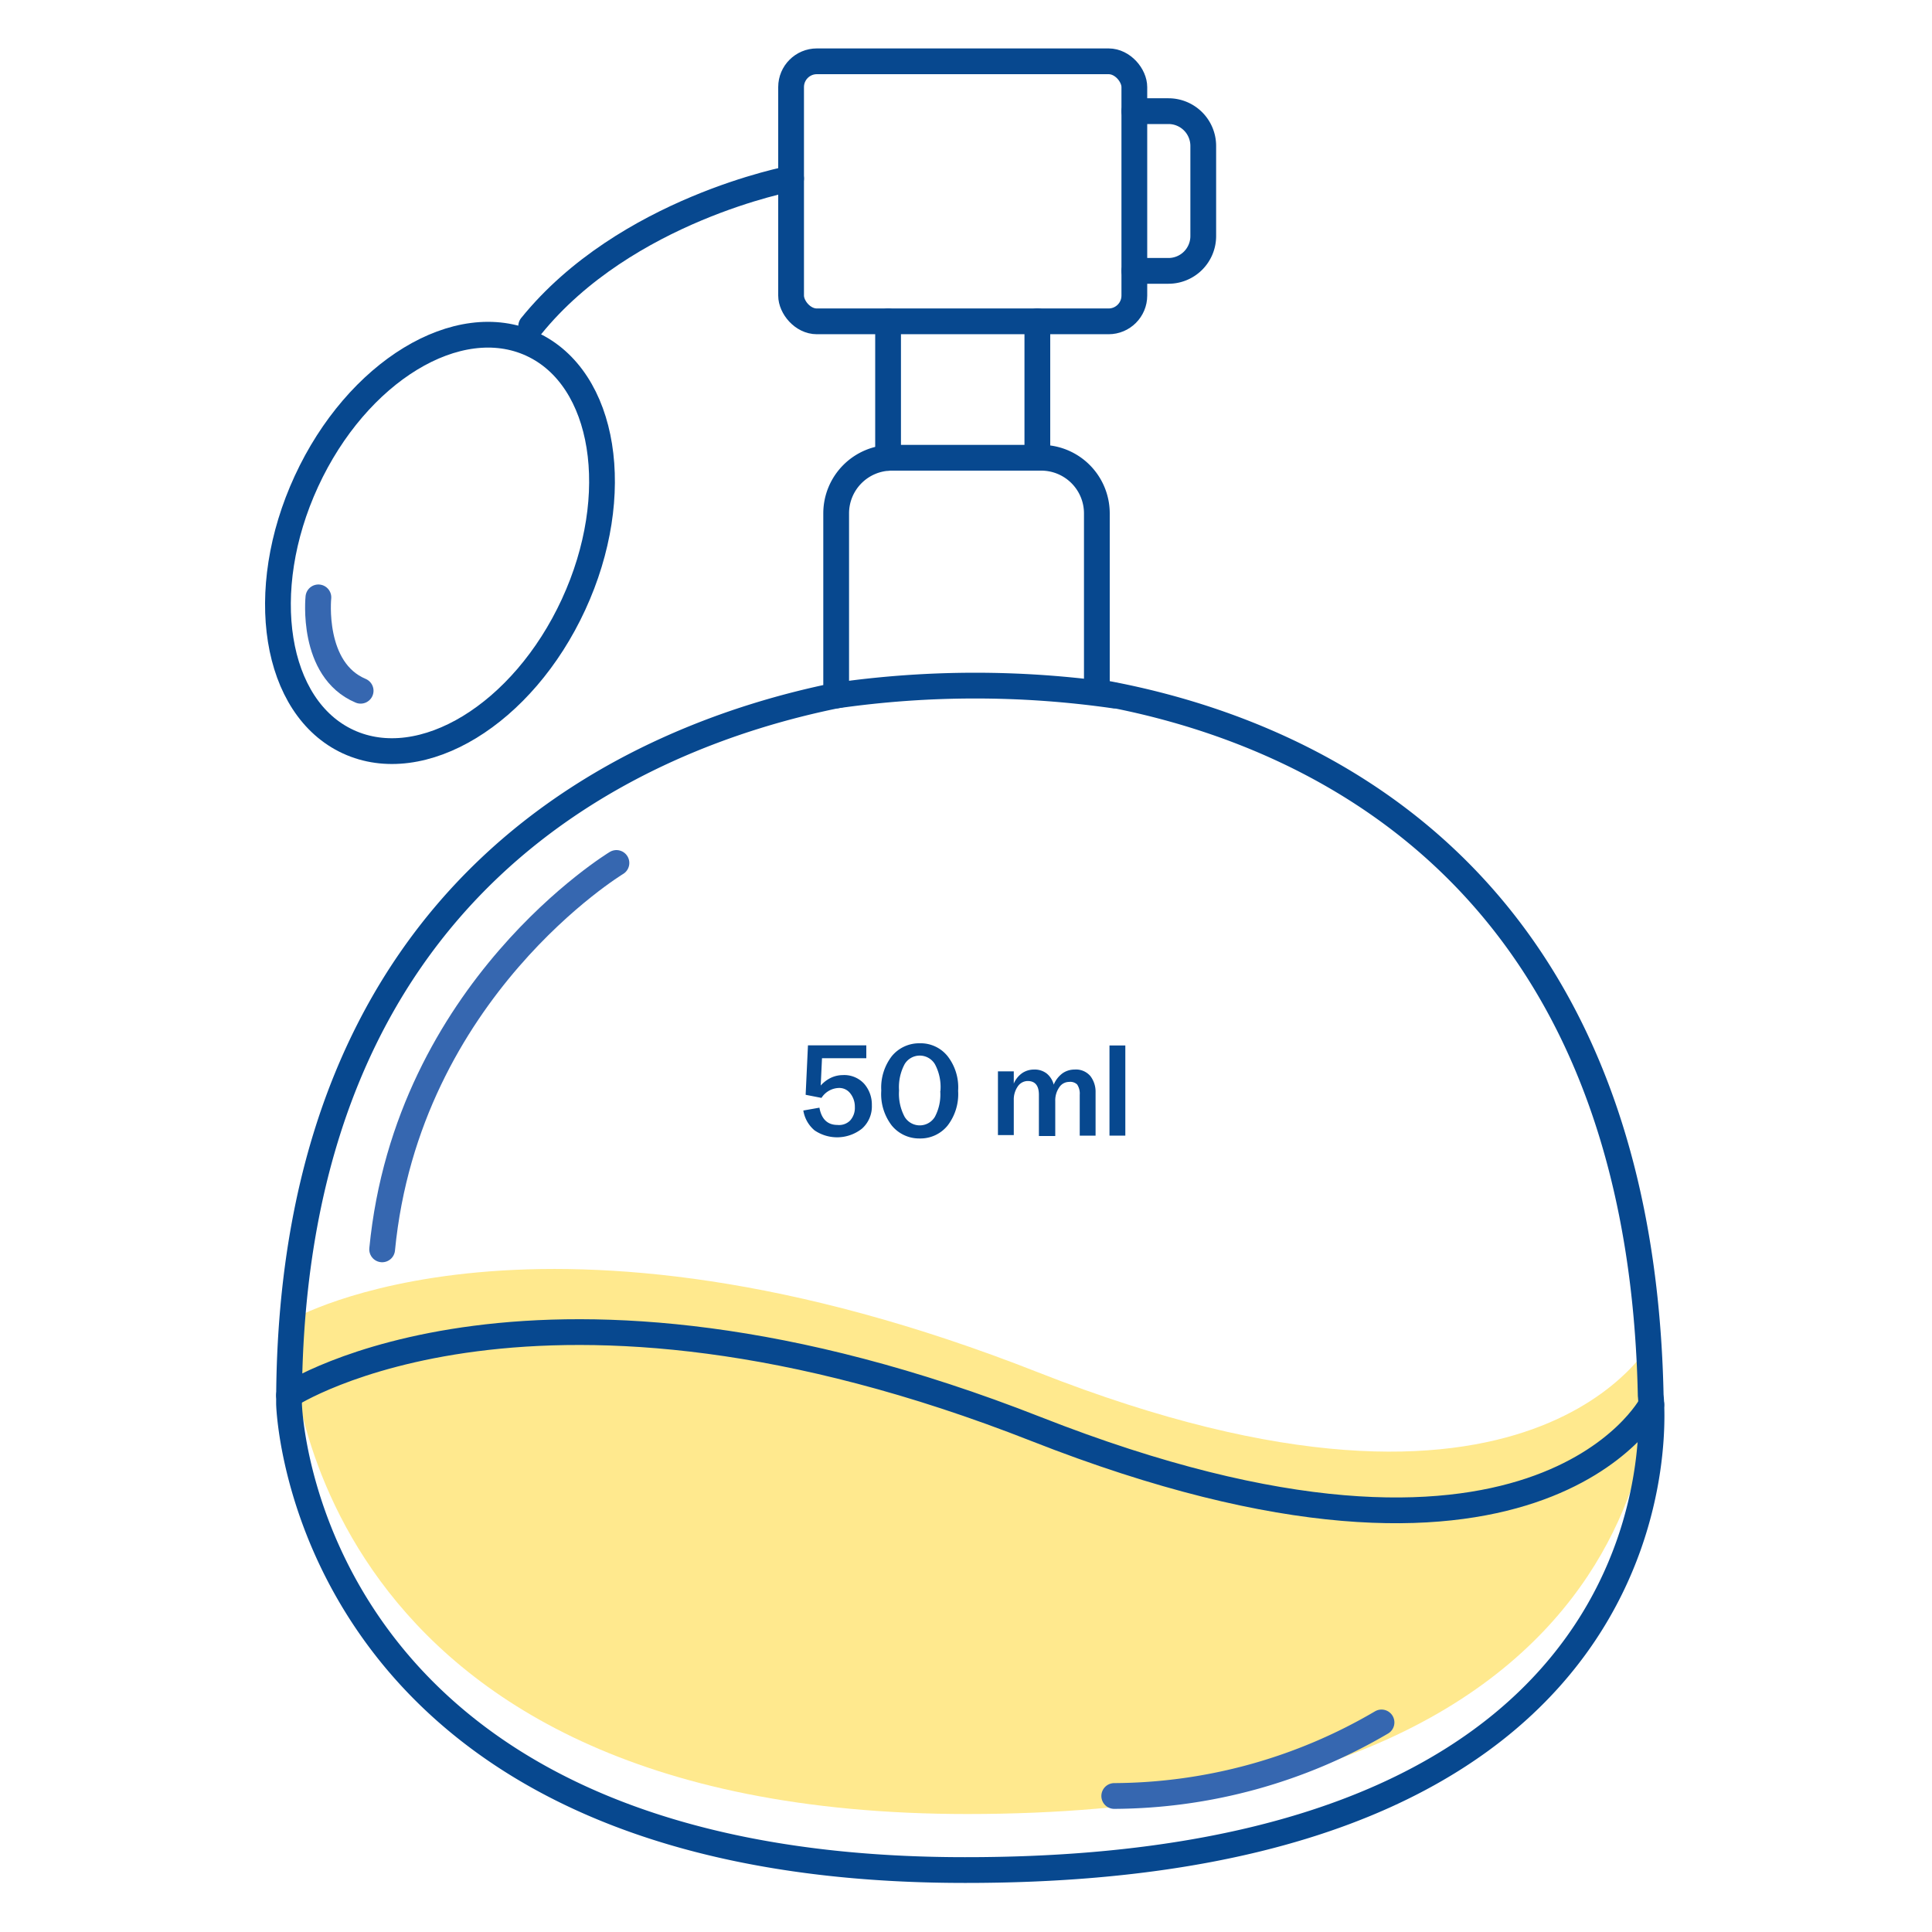 <svg id="Warstwa_1" data-name="Warstwa 1" xmlns="http://www.w3.org/2000/svg" viewBox="0 0 150 150"><defs><style>.cls-1{fill:#07488f;}.cls-2{fill:#ffdb43;opacity:0.6;}.cls-3,.cls-4{fill:none;stroke-linecap:round;stroke-width:2px;}.cls-3{stroke:#07488f;stroke-miterlimit:10;}.cls-4{stroke:#3667b0;stroke-linejoin:round;}</style></defs><title>ikonki</title><path class="cls-1" d="M62.37,86.22,63.62,86c.16.89.63,1.34,1.4,1.34A1.21,1.21,0,0,0,66,87a1.46,1.46,0,0,0,.37-1.06A1.65,1.65,0,0,0,66,84.87a1.07,1.07,0,0,0-.88-.4,1.66,1.66,0,0,0-1.34.77L62.55,85l.18-3.84h4.53v1H63.82l-.1,2.12a2.51,2.51,0,0,1,.77-.59,2.19,2.19,0,0,1,.93-.22,2.1,2.1,0,0,1,1.67.67,2.45,2.45,0,0,1,.6,1.67,2.3,2.3,0,0,1-.77,1.82,3.11,3.11,0,0,1-3.68.13A2.54,2.54,0,0,1,62.37,86.22Z"/><path class="cls-1" d="M68.42,84.7v-.06A4,4,0,0,1,69.24,82a2.75,2.75,0,0,1,2.17-1,2.68,2.68,0,0,1,2.16,1,3.94,3.94,0,0,1,.82,2.66v.06a4,4,0,0,1-.82,2.67,2.71,2.71,0,0,1-2.16,1,2.75,2.75,0,0,1-2.17-1A4,4,0,0,1,68.42,84.7Zm4.6,0v-.07a3.74,3.74,0,0,0-.43-2,1.37,1.37,0,0,0-2.36,0,3.79,3.79,0,0,0-.43,2v.07a3.8,3.8,0,0,0,.43,2,1.37,1.37,0,0,0,2.36,0A3.71,3.71,0,0,0,73,84.7Z"/><path class="cls-1" d="M77.48,83.18h1.23v.95a1.88,1.88,0,0,1,.66-.82,1.63,1.63,0,0,1,.9-.27,1.53,1.53,0,0,1,1,.31,1.64,1.64,0,0,1,.54.86,2.12,2.12,0,0,1,.67-.87,1.62,1.62,0,0,1,.94-.3,1.47,1.47,0,0,1,1.24.51,2,2,0,0,1,.4,1.26v3.36H83.83V85a1.28,1.28,0,0,0-.2-.8A.77.77,0,0,0,83,84a.91.91,0,0,0-.76.42,1.78,1.78,0,0,0-.31,1.06v2.72H80.66V85c0-.71-.29-1.07-.87-1.07a.94.94,0,0,0-.77.42,1.78,1.78,0,0,0-.31,1.06v2.72H77.48Z"/><path class="cls-1" d="M86.14,81.17h1.23v7H86.14Z"/><path class="cls-2" d="M22.67,102.45s19.21-11.14,57.93,4.1,47.77-2.62,47.77-2.62,4.11,36.91-53.27,36.91c-51.59,0-52.45-36.19-52.45-36.19C22.65,103.91,22.66,103.17,22.67,102.45Z"/><path class="cls-3" d="M128.16,108.33c-.85-41.39-27.74-51.95-43-54.61V39.85a4.32,4.32,0,0,0-4.31-4.31H69.23a4.32,4.32,0,0,0-4.31,4.31V54c-15.22,3.1-42.48,14.33-42.48,55,0,0,.86,36.19,52.46,36.19C132.28,145.24,128.16,108.33,128.16,108.33Z"/><rect class="cls-3" x="61.42" y="4.76" width="26.65" height="20.19" rx="2"/><line class="cls-3" x1="80.54" y1="24.94" x2="80.54" y2="35.54"/><line class="cls-3" x1="68.95" y1="35.55" x2="68.95" y2="24.95"/><path class="cls-3" d="M22.44,108.33s19.23-12.62,58,2.62,47.77-1.9,47.77-1.9"/><path class="cls-3" d="M64.92,54A76.1,76.1,0,0,1,86.51,54"/><path class="cls-3" d="M88.07,8.63h2.65a2.7,2.7,0,0,1,2.7,2.7v7a2.7,2.7,0,0,1-2.7,2.7H88.07"/><path class="cls-3" d="M61.42,13.86s-12.85,2.4-20.18,11.46"/><ellipse class="cls-3" cx="34.15" cy="42.15" rx="17" ry="11.42" transform="translate(-18.42 55.5) rotate(-65.23)"/><path class="cls-4" d="M47.86,67S31.63,76.82,29.67,97"/><path class="cls-4" d="M86.51,139.44a41.33,41.33,0,0,0,20.75-5.71"/><path class="cls-4" d="M24.72,46.38S24.13,52,28,53.63"/></svg>